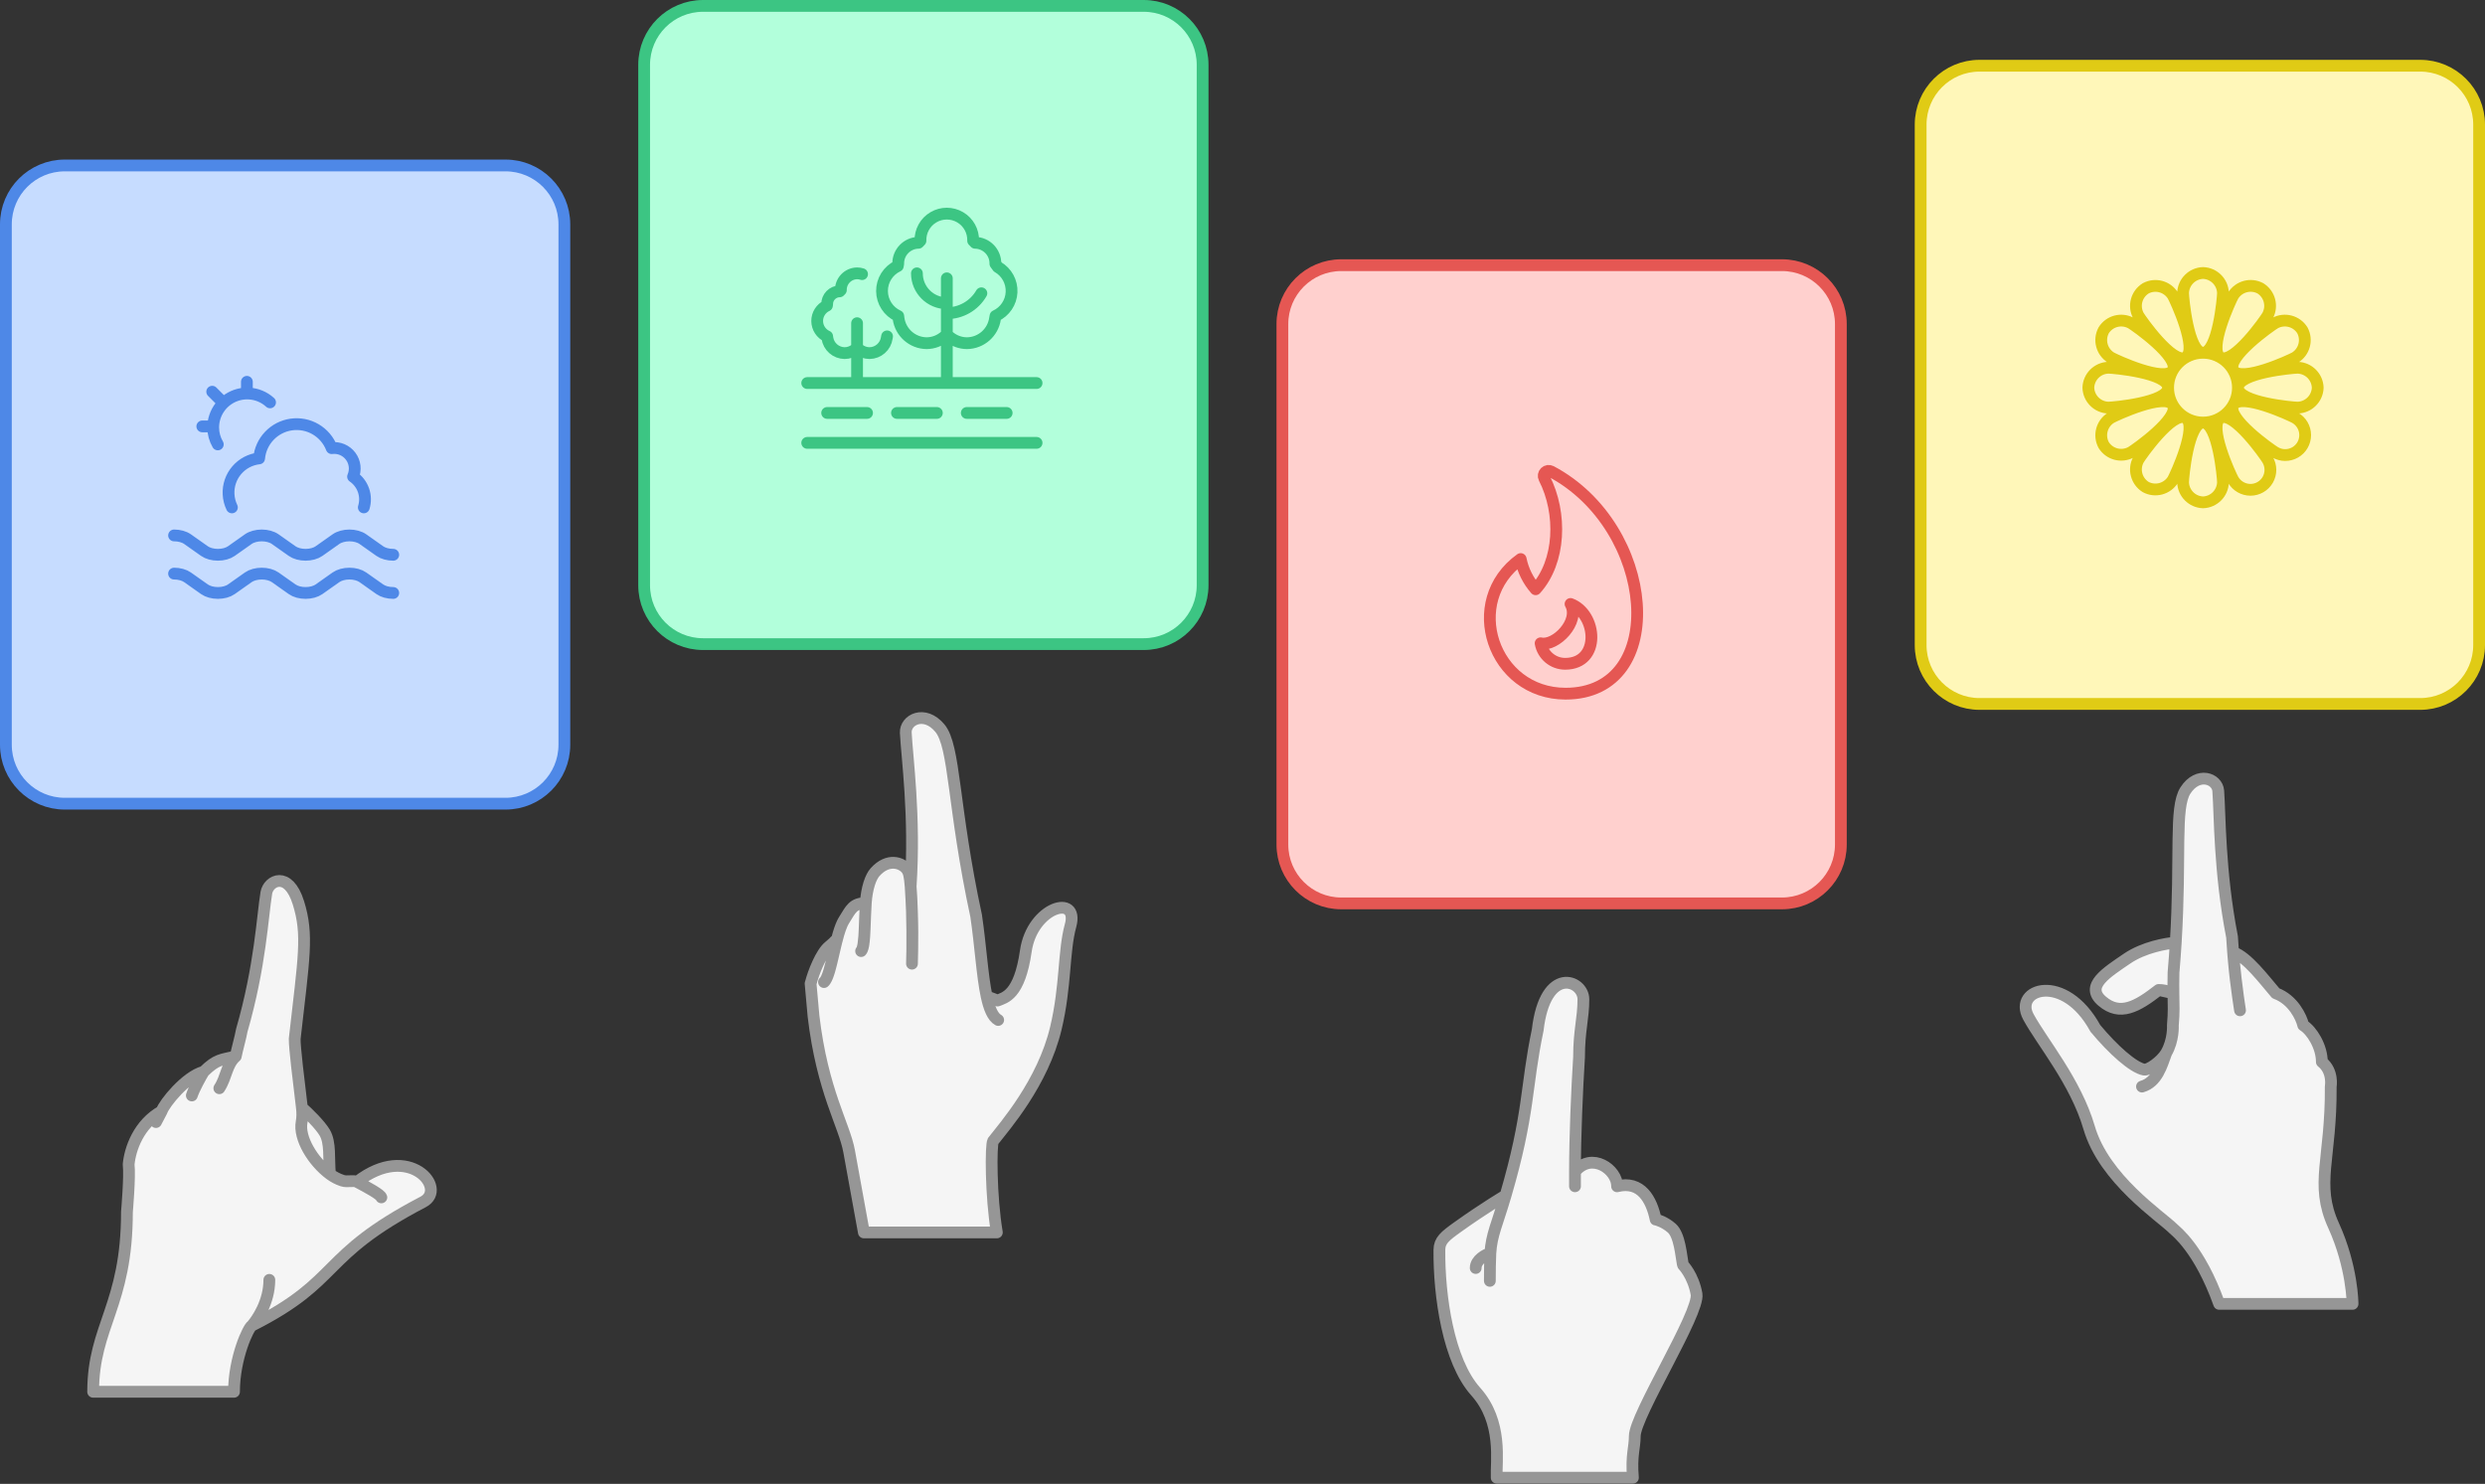 <svg width="422" height="252" viewBox="0 0 422 252" fill="none" xmlns="http://www.w3.org/2000/svg">
<rect x="0" y="0" width="422" height="252" fill="#333333" stroke="none"/>
<path fill-rule="evenodd" clip-rule="evenodd" d="M1 38.097C1 32.574 5.477 28.097 11 28.097H85.839C91.362 28.097 95.839 32.574 95.839 38.097V126.484C95.839 132.007 91.362 136.484 85.839 136.484H11C5.477 136.484 1 132.007 1 126.484V38.097Z" fill="#C6DCFF"/>
<path fill-rule="evenodd" clip-rule="evenodd" d="M51.264 188.089C51.366 188.939 51.366 189.769 51.223 190.552C50.708 193.274 53.143 197.267 56.031 199.401C55.788 196.665 56.154 194.074 55.146 192.354C54.339 190.979 52.222 188.938 51.264 188.089ZM42.791 225.111C58.144 217.35 54.086 213.399 71.856 204.114C76.101 201.896 69.48 193.837 60.639 200.714C60.032 200.395 59.007 200.783 58.144 200.499C57.366 200.243 56.661 199.866 56.031 199.401C53.143 197.267 50.708 193.274 51.223 190.552C51.366 189.769 51.366 188.939 51.264 188.089C50.711 183.503 50.01 177.773 50.048 176.409C51.602 162.573 52.388 158.79 50.667 153.289C48.946 147.789 45.581 149.531 45.232 151.615C44.578 155.526 44.221 164.022 41.061 174.965C40.924 175.874 40.167 178.604 40.033 179.403C37.548 180.022 36.855 179.805 34.592 182.009C31.543 182.836 27.89 187.395 27.449 188.718C23.539 190.894 22.075 195.154 21.846 197.749C22.087 199.727 21.556 205.809 21.556 205.809C21.556 221.753 15.819 225.111 15.819 236.356H39.74C39.74 230.586 42.198 225.383 42.791 225.111ZM42.791 225.111C43.622 224.143 45.739 221.135 45.739 217.35L42.791 225.111ZM27.449 188.718L26.489 190.552L27.449 188.718ZM40.033 179.403C38.453 180.78 38.502 182.878 37.247 184.809L40.033 179.403ZM34.592 182.009C34.084 182.855 32.969 184.844 32.577 186.035L34.592 182.009ZM64.761 203.342C64.615 202.846 62.475 201.681 60.639 200.714L64.761 203.342Z" fill="#F5F5F5"/>
<path fill-rule="evenodd" clip-rule="evenodd" d="M109.387 11C109.387 5.477 113.864 1 119.387 1H194.226C199.749 1 204.226 5.477 204.226 11V99.387C204.226 104.91 199.749 109.387 194.226 109.387H119.387C113.864 109.387 109.387 104.91 109.387 99.387V11Z" fill="#B2FFDB"/>
<path fill-rule="evenodd" clip-rule="evenodd" d="M154.644 150.535C154.746 152.087 154.816 153.48 154.862 154.752C154.955 157.313 154.952 159.383 154.921 161.276C154.908 162.075 154.89 162.843 154.872 163.603C154.895 162.906 154.912 162.119 154.921 161.276C154.944 159.257 154.928 156.921 154.862 154.752C154.816 153.201 154.744 151.737 154.644 150.535ZM140.515 165.784L140.344 166.177L140.151 166.518L140.039 166.666L139.928 166.779C140.074 166.653 140.212 166.447 140.344 166.177C140.507 165.842 140.662 165.41 140.811 164.911L140.668 165.364L140.515 165.784ZM141.199 163.458L141.624 161.647C141.587 161.804 141.552 161.959 141.516 162.114C141.41 162.574 141.305 163.026 141.199 163.458ZM168.657 193.765C170.601 191.266 177.092 183.905 179.306 174.616C181.026 167.395 180.585 161.607 181.797 157.189C183.307 151.691 175.28 153.998 174.204 161.517C173.129 169.036 170.621 169.425 169.4 169.915L167.547 169.208C166.793 165.704 166.508 160.502 165.766 155.518C161.75 136.887 162.209 126.752 159.598 123.639C156.986 120.527 153.711 122.23 153.82 124.441C154.024 128.589 155.434 138.632 154.644 150.535C154.744 151.737 154.816 153.201 154.862 154.752C154.955 157.313 154.952 159.383 154.921 161.276C154.911 162.14 154.894 162.946 154.871 163.655L154.872 163.603C154.89 162.843 154.908 162.075 154.921 161.276C154.944 159.257 154.928 156.921 154.862 154.752C154.816 153.48 154.746 152.087 154.644 150.535C154.499 148.789 154.37 148.109 153.95 147.574C153.111 146.507 150.799 145.665 148.609 148.101C147.849 148.945 147.199 150.822 147.027 153.368L146.919 155.503L146.918 155.541L146.898 156.076C146.861 157.116 146.829 158.115 146.771 158.971L146.769 159.011L146.767 159.029C146.68 160.277 146.535 161.213 146.233 161.515L146.306 161.426L146.4 161.252L146.52 160.895L146.628 160.36L146.767 159.029L146.771 158.971L146.841 157.604L146.898 156.076C146.904 155.899 146.911 155.72 146.918 155.541L146.919 155.507L146.919 155.503C146.947 154.791 146.979 154.069 147.027 153.368L147.027 153.367C144.845 153.419 144.52 154.368 143.325 156.279C142.853 157.035 142.465 158.256 142.116 159.606L141.88 160.556L141.624 161.647C141.708 161.284 141.793 160.918 141.88 160.556C141.957 160.235 142.035 159.917 142.116 159.606C141.856 159.587 141.988 159.779 140.792 160.737C139.403 161.85 138.102 165.328 137.743 166.741L137.652 167.027L138.151 172.567C139.666 185.369 143.405 191.068 144.203 195.539L146.704 209.294H169.284C168.25 203.158 168.238 194.304 168.657 193.765ZM140.344 166.177L140.515 165.784L140.668 165.364L140.811 164.911C140.662 165.41 140.507 165.842 140.344 166.177C140.212 166.447 140.074 166.653 139.928 166.779L140.039 166.666L140.151 166.518L140.344 166.177ZM169.51 173.215C168.578 172.698 167.983 171.238 167.547 169.208L169.51 173.215ZM154.871 163.655C154.871 163.638 154.872 163.62 154.872 163.603L154.871 163.655ZM143.325 156.279C142.621 157.406 142.104 159.566 141.624 161.647L143.325 156.279ZM139.928 166.779C140.547 166.248 141.018 164.27 141.516 162.114C141.281 163.13 141.052 164.107 140.811 164.911M140.811 164.911L140.948 164.435L141.199 163.458C141.072 163.979 140.943 164.471 140.811 164.911ZM146.919 155.503C146.919 155.516 146.918 155.528 146.918 155.541L146.919 155.503ZM146.771 158.971C146.769 158.991 146.768 159.01 146.767 159.029L146.771 158.971Z" fill="#F5F5F5"/>
<path fill-rule="evenodd" clip-rule="evenodd" d="M217.774 55.032C217.774 49.509 222.251 45.032 227.774 45.032H302.613C308.136 45.032 312.613 49.509 312.613 55.032V143.419C312.613 148.942 308.136 153.419 302.613 153.419H227.774C222.251 153.419 217.774 148.942 217.774 143.419V55.032Z" fill="#FFD0CE"/>
<path fill-rule="evenodd" clip-rule="evenodd" d="M254.168 250.947C254.038 248.283 255.273 241.516 250.602 236.318C245.93 231.12 244.368 220.006 244.437 212.261C244.451 210.682 245.351 209.944 247.537 208.383C252.204 205.051 255.676 203.018 255.676 203.018C259.788 188.985 259.082 184.652 261.132 174.916C262.404 163.894 268.89 166.41 268.89 169.699C268.89 172.988 268.153 174.961 268.153 179.509C267.798 185.168 267.463 193.088 267.463 198.982C270.288 195.517 274.664 198.627 274.611 201.46L274.611 201.458C278.667 200.443 280.467 203.699 281.166 207.111C281.441 207.138 282.71 207.532 283.888 208.558C285.256 209.75 285.497 213.312 285.752 214.589L285.823 214.851C285.823 214.851 287.544 216.59 288.104 219.763C288.664 222.936 277.608 240.38 277.614 243.895C277.617 245.877 276.983 247.145 277.3 250.947H254.168ZM253.005 217.52C253.005 216.195 253.028 213.864 253.094 212.799L253.005 217.52ZM267.463 198.982V201.458V198.982ZM255.676 203.018C254.239 207.924 253.287 209.685 253.094 212.799L255.676 203.018ZM253.094 212.799C252.264 213.063 250.604 213.939 250.604 215.338L253.094 212.799Z" fill="#F5F5F5"/>
<path fill-rule="evenodd" clip-rule="evenodd" d="M326.161 21.161C326.161 15.639 330.638 11.161 336.161 11.161H411C416.523 11.161 421 15.639 421 21.161V109.548C421 115.071 416.523 119.548 411 119.548H336.161C330.638 119.548 326.161 115.071 326.161 109.548V21.161Z" fill="#FFF7B9"/>
<path fill-rule="evenodd" clip-rule="evenodd" d="M369.09 208.679C366.95 206.545 357.334 200.264 354.776 191.514C352.482 183.669 346.799 177.001 344.459 172.683C341.867 167.897 350.565 165.011 355.825 174.634C358.864 178.292 362.255 181.308 364.111 181.648C364.839 181.781 367.025 180.258 367.86 178.835C369.152 176.632 368.992 174.121 368.992 174.121C369.195 171.772 369.121 170.695 369.09 168.68C369.076 167.77 369.071 166.668 369.104 165.171C369.258 163.395 369.382 161.7 369.481 160.087C370.391 145.232 369.235 137.178 371.13 134.237C373.232 130.976 376.538 132.197 376.7 134.304C377.003 138.258 376.869 147.939 379.043 159.12C379.098 160.037 379.157 160.895 379.22 161.702C379.259 162.2 379.299 162.679 379.341 163.141C379.559 165.578 379.81 167.538 380.066 169.327C380.179 170.145 380.291 170.906 380.398 171.575L380.391 171.526C380.283 170.808 380.174 170.083 380.066 169.327C379.803 167.418 379.538 165.203 379.341 163.141C379.299 162.679 379.259 162.2 379.22 161.702C381.64 162.54 384.414 166.283 386.471 168.68C389.434 169.775 390.818 172.763 391.139 174.121C392.588 175.009 394.298 177.738 394.295 180.342C396.281 181.92 395.803 184.525 395.803 184.525C395.9 196.833 393.059 201.039 396.283 208.12C399.507 215.201 399.507 221.426 399.507 221.426H376.86C373.505 212.07 369.552 209.14 369.09 208.679ZM369.481 160.087C369.382 161.7 369.258 163.395 369.104 165.171C369.071 166.668 369.076 167.77 369.09 168.68L366.584 168.116C362.88 170.997 360.015 172.594 356.997 170.028C353.979 167.462 357.735 165.171 361.233 162.782C364.032 160.87 367.898 160.188 369.481 160.087ZM380.398 171.575C380.396 171.559 380.393 171.542 380.391 171.526C380.286 170.869 380.176 170.125 380.066 169.327M366.584 168.116C367.955 168.116 368.826 168.68 369.09 168.68L366.584 168.116ZM367.86 178.835C367.089 180.934 366.341 183.773 363.751 184.525L367.86 178.835Z" fill="#F5F5F5"/>
<path fill-rule="evenodd" clip-rule="evenodd" d="M1 38.097C1 32.574 5.477 28.097 11 28.097H85.839C91.362 28.097 95.839 32.574 95.839 38.097V126.484C95.839 132.007 91.362 136.484 85.839 136.484H11C5.477 136.484 1 132.007 1 126.484V38.097Z" stroke="#4E88E7" stroke-width="2" stroke-linecap="round" stroke-linejoin="round"/>
<path d="M51.264 188.089C51.366 188.939 51.366 189.769 51.223 190.552C50.708 193.274 53.143 197.267 56.031 199.401M51.264 188.089C52.222 188.938 54.339 190.979 55.146 192.354C56.154 194.074 55.788 196.665 56.031 199.401M51.264 188.089C50.711 183.503 50.01 177.773 50.048 176.409C51.602 162.573 52.388 158.79 50.667 153.289C48.946 147.789 45.581 149.531 45.232 151.615C44.578 155.526 44.221 164.022 41.061 174.965C40.924 175.874 40.167 178.604 40.033 179.403M56.031 199.401C56.661 199.866 57.366 200.243 58.144 200.499C59.007 200.783 60.032 200.395 60.639 200.714M42.791 225.111C58.144 217.35 54.086 213.399 71.856 204.114C76.101 201.896 69.48 193.837 60.639 200.714M42.791 225.111C42.198 225.383 39.74 230.586 39.74 236.356H15.819C15.819 225.111 21.556 221.753 21.556 205.809C21.556 205.809 22.087 199.727 21.846 197.749C22.075 195.154 23.539 190.894 27.449 188.718M42.791 225.111C43.622 224.143 45.739 221.135 45.739 217.35M60.639 200.714C62.475 201.681 64.615 202.846 64.761 203.342M40.033 179.403C37.548 180.022 36.855 179.805 34.592 182.009M40.033 179.403C38.453 180.78 38.502 182.878 37.247 184.809M34.592 182.009C31.543 182.836 27.89 187.395 27.449 188.718M34.592 182.009C34.084 182.855 32.969 184.844 32.577 186.035M27.449 188.718L26.489 190.552" stroke="#969696" stroke-width="2" stroke-linecap="round" stroke-linejoin="round"/>
<path fill-rule="evenodd" clip-rule="evenodd" d="M109.387 11C109.387 5.477 113.864 1 119.387 1H194.226C199.749 1 204.226 5.477 204.226 11V99.387C204.226 104.91 199.749 109.387 194.226 109.387H119.387C113.864 109.387 109.387 104.91 109.387 99.387V11Z" stroke="#3CC583" stroke-width="2" stroke-linecap="round" stroke-linejoin="round"/>
<path d="M154.644 150.535C154.746 152.087 154.816 153.48 154.862 154.752M154.644 150.535C154.744 151.737 154.816 153.201 154.862 154.752M154.644 150.535C155.434 138.632 154.024 128.589 153.82 124.441C153.711 122.23 156.986 120.527 159.598 123.639C162.209 126.752 161.75 136.887 165.766 155.518C166.508 160.502 166.793 165.704 167.547 169.208M154.644 150.535C154.499 148.789 154.37 148.109 153.95 147.574C153.111 146.507 150.799 145.665 148.609 148.101C147.849 148.945 147.199 150.822 147.027 153.368M154.862 154.752C154.955 157.313 154.952 159.383 154.921 161.276M154.862 154.752C154.928 156.921 154.944 159.257 154.921 161.276M154.921 161.276C154.908 162.075 154.89 162.843 154.872 163.603M154.921 161.276C154.912 162.119 154.895 162.906 154.872 163.603M154.921 161.276C154.911 162.14 154.894 162.946 154.871 163.655M154.872 163.603L154.871 163.655M154.872 163.603C154.872 163.62 154.871 163.638 154.871 163.655M140.344 166.177L140.515 165.784L140.668 165.364L140.811 164.911M140.344 166.177L140.151 166.518L140.039 166.666L139.928 166.779M140.344 166.177C140.212 166.447 140.074 166.653 139.928 166.779M140.344 166.177C140.507 165.842 140.662 165.41 140.811 164.911M139.928 166.779C140.547 166.248 141.018 164.27 141.516 162.114M140.811 164.911C141.052 164.107 141.281 163.13 141.516 162.114M140.811 164.911L140.948 164.435L141.199 163.458M140.811 164.911C140.943 164.471 141.072 163.979 141.199 163.458M141.199 163.458L141.624 161.647M141.199 163.458C141.305 163.026 141.41 162.574 141.516 162.114M141.624 161.647C141.587 161.804 141.552 161.959 141.516 162.114M141.624 161.647L141.88 160.556M141.624 161.647C141.708 161.284 141.793 160.918 141.88 160.556M141.624 161.647C142.104 159.566 142.621 157.406 143.325 156.279M167.547 169.208L169.4 169.915C170.621 169.425 173.129 169.036 174.204 161.517C175.28 153.998 183.307 151.691 181.797 157.189C180.585 161.607 181.026 167.395 179.306 174.616C177.092 183.905 170.601 191.266 168.657 193.765C168.238 194.304 168.25 203.158 169.284 209.294H146.704L144.203 195.539C143.405 191.068 139.666 185.369 138.151 172.567L137.652 167.027L137.743 166.741C138.102 165.328 139.403 161.85 140.792 160.737C141.988 159.779 141.856 159.587 142.116 159.606M167.547 169.208C167.983 171.238 168.578 172.698 169.51 173.215M147.027 153.368L146.919 155.503M147.027 153.368C146.979 154.069 146.947 154.791 146.919 155.503M147.027 153.368L147.027 153.367C144.845 153.419 144.52 154.368 143.325 156.279M146.919 155.503L146.918 155.541M146.919 155.503L146.919 155.507L146.918 155.541M146.919 155.503C146.919 155.516 146.918 155.528 146.918 155.541M146.918 155.541L146.898 156.076M146.918 155.541C146.911 155.72 146.904 155.899 146.898 156.076M146.898 156.076C146.861 157.116 146.829 158.115 146.771 158.971M146.898 156.076L146.841 157.604L146.771 158.971M146.771 158.971L146.769 159.011L146.767 159.029M146.771 158.971L146.767 159.029M146.771 158.971C146.769 158.991 146.768 159.01 146.767 159.029M146.767 159.029C146.68 160.277 146.535 161.213 146.233 161.515L146.306 161.426L146.4 161.252L146.52 160.895L146.628 160.36L146.767 159.029ZM143.325 156.279C142.853 157.035 142.465 158.256 142.116 159.606M142.116 159.606L141.88 160.556M142.116 159.606C142.035 159.917 141.957 160.235 141.88 160.556" stroke="#969696" stroke-width="2" stroke-linecap="round" stroke-linejoin="round"/>
<path fill-rule="evenodd" clip-rule="evenodd" d="M217.774 55.032C217.774 49.509 222.251 45.032 227.774 45.032H302.613C308.136 45.032 312.613 49.509 312.613 55.032V143.419C312.613 148.942 308.136 153.419 302.613 153.419H227.774C222.251 153.419 217.774 148.942 217.774 143.419V55.032Z" stroke="#E55753" stroke-width="2" stroke-linecap="round" stroke-linejoin="round"/>
<path d="M255.676 203.018C255.676 203.018 252.204 205.051 247.537 208.383C245.351 209.944 244.451 210.682 244.437 212.261C244.368 220.006 245.93 231.12 250.602 236.318C255.273 241.516 254.038 248.283 254.168 250.947H277.3C276.983 247.145 277.617 245.877 277.614 243.895C277.608 240.38 288.664 222.936 288.104 219.763C287.544 216.59 285.823 214.851 285.823 214.851L285.752 214.589C285.497 213.312 285.256 209.75 283.888 208.558C282.71 207.532 281.441 207.138 281.166 207.111C280.467 203.699 278.667 200.443 274.611 201.458L274.611 201.46C274.664 198.627 270.288 195.517 267.463 198.982M255.676 203.018C259.788 188.985 259.082 184.652 261.132 174.916C262.404 163.894 268.89 166.41 268.89 169.699C268.89 172.988 268.153 174.961 268.153 179.509C267.798 185.168 267.463 193.088 267.463 198.982M255.676 203.018C254.239 207.924 253.287 209.685 253.094 212.799M267.463 198.982V201.458M253.005 217.52C253.005 216.195 253.028 213.864 253.094 212.799M253.094 212.799C252.264 213.063 250.604 213.939 250.604 215.338" stroke="#969696" stroke-width="2" stroke-linecap="round" stroke-linejoin="round"/>
<path fill-rule="evenodd" clip-rule="evenodd" d="M326.161 21.161C326.161 15.639 330.638 11.161 336.161 11.161H411C416.523 11.161 421 15.639 421 21.161V109.548C421 115.071 416.523 119.548 411 119.548H336.161C330.638 119.548 326.161 115.071 326.161 109.548V21.161Z" stroke="#E0CB15" stroke-width="2" stroke-linecap="round" stroke-linejoin="round"/>
<path d="M367.86 178.835C367.025 180.258 364.839 181.781 364.111 181.648C362.255 181.308 358.864 178.292 355.825 174.634C350.565 165.011 341.867 167.897 344.459 172.683C346.799 177.001 352.482 183.669 354.776 191.514C357.334 200.264 366.95 206.545 369.09 208.679C369.552 209.14 373.505 212.07 376.86 221.426H399.507C399.507 221.426 399.507 215.201 396.283 208.12C393.059 201.039 395.9 196.833 395.803 184.525C395.803 184.525 396.281 181.92 394.295 180.342C394.298 177.738 392.588 175.009 391.139 174.121C390.818 172.763 389.434 169.775 386.471 168.68C384.414 166.283 381.64 162.54 379.22 161.702M367.86 178.835C369.152 176.632 368.992 174.121 368.992 174.121C369.195 171.772 369.121 170.695 369.09 168.68M367.86 178.835C367.089 180.934 366.341 183.773 363.751 184.525M369.09 168.68C369.076 167.77 369.071 166.668 369.104 165.171C369.258 163.395 369.382 161.7 369.481 160.087M369.09 168.68L366.584 168.116M369.09 168.68C368.826 168.68 367.955 168.116 366.584 168.116M369.481 160.087C370.391 145.232 369.235 137.178 371.13 134.237C373.232 130.976 376.538 132.197 376.7 134.304C377.003 138.258 376.869 147.939 379.043 159.12C379.098 160.037 379.157 160.895 379.22 161.702M369.481 160.087C367.898 160.188 364.032 160.87 361.233 162.782C357.735 165.171 353.979 167.462 356.997 170.028C360.015 172.594 362.88 170.997 366.584 168.116M379.22 161.702C379.259 162.2 379.299 162.679 379.341 163.141M379.341 163.141C379.559 165.578 379.81 167.538 380.066 169.327M379.341 163.141C379.538 165.203 379.803 167.418 380.066 169.327M380.066 169.327C380.179 170.145 380.291 170.906 380.398 171.575M380.066 169.327C380.174 170.083 380.283 170.808 380.391 171.526M380.066 169.327C380.176 170.125 380.286 170.869 380.391 171.526M380.398 171.575L380.391 171.526M380.398 171.575C380.396 171.559 380.393 171.542 380.391 171.526" stroke="#969696" stroke-width="2" stroke-linecap="round" stroke-linejoin="round"/>
<path d="M160.79 47.266V65.048M160.79 53.193C163.21 53.193 165.448 51.902 166.658 49.806M160.79 51.499C157.984 51.499 155.709 49.225 155.709 46.419M150.642 57.122L150.593 57.384C150.389 58.85 149.145 59.948 147.665 59.967C146.967 59.966 146.293 59.714 145.766 59.258L145.345 59.244C144.816 59.709 144.135 59.966 143.431 59.967C141.951 59.949 140.706 58.851 140.503 57.384L140.469 57.129C139.444 56.667 138.782 55.651 138.773 54.527C138.764 53.404 139.41 52.377 140.427 51.899L140.467 51.669C140.457 51.097 140.674 50.545 141.071 50.134C141.468 49.723 142.013 49.487 142.584 49.477L142.796 49.259C142.771 47.715 144.004 46.443 145.548 46.419C145.836 46.418 146.121 46.464 146.395 46.554M145.548 54.886V65.048M137.08 65.048H176.032M137.08 75.209H176.032M140.467 70.128H147.241M152.322 70.128H159.096M164.177 70.128H170.951M160.46 57.096C159.602 57.858 158.497 58.279 157.35 58.282C154.945 58.251 152.923 56.468 152.591 54.085L152.537 53.669C150.873 52.918 149.798 51.268 149.783 49.442C149.768 47.616 150.816 45.949 152.468 45.171L152.534 44.788C152.501 42.856 154.041 41.263 155.973 41.231L156.312 40.877C156.267 39.25 157.11 37.727 158.512 36.9C159.914 36.073 161.655 36.073 163.057 36.9C164.46 37.727 165.302 39.25 165.257 40.877L165.596 41.231C167.528 41.263 169.069 42.856 169.036 44.788L169.447 45.347C170.964 46.222 171.865 47.872 171.784 49.621C171.702 51.371 170.65 52.929 169.058 53.659L168.978 54.085C168.645 56.467 166.624 58.25 164.219 58.282C163.085 58.281 161.99 57.872 161.134 57.129L160.46 57.096Z" stroke="#3CC583" stroke-width="2" stroke-linecap="round" stroke-linejoin="round"/>
<path d="M368.188 65.836C368.188 69.109 370.842 71.763 374.116 71.763M368.188 65.836C368.188 62.562 370.842 59.908 374.116 59.908M368.188 65.836C368.188 63.295 358.874 62.449 358.027 62.449C356.182 62.51 354.701 63.991 354.64 65.836C354.701 67.68 356.182 69.162 358.027 69.223C358.874 69.223 368.188 68.376 368.188 65.836ZM374.116 71.763C377.389 71.763 380.043 69.109 380.043 65.836M374.116 71.763C371.576 71.763 370.729 81.078 370.729 81.924C370.79 83.769 372.271 85.25 374.116 85.312C375.96 85.25 377.442 83.769 377.503 81.924C377.503 81.078 376.656 71.763 374.116 71.763ZM380.043 65.836C380.043 62.562 377.389 59.908 374.116 59.908M380.043 65.836C380.043 68.376 389.358 69.223 390.205 69.223C392.049 69.162 393.53 67.68 393.592 65.836C393.53 63.991 392.049 62.51 390.205 62.449C389.358 62.449 380.043 63.295 380.043 65.836ZM374.116 59.908C376.656 59.908 377.503 50.594 377.503 49.747C377.442 47.903 375.96 46.421 374.116 46.36C372.271 46.421 370.79 47.903 370.729 49.747C370.729 50.594 371.576 59.908 374.116 59.908ZM371.152 60.703C373.354 59.432 369.428 50.943 369.005 50.203C368.027 48.638 366.004 48.099 364.378 48.97C362.811 49.945 362.269 51.968 363.138 53.596C363.562 54.33 368.952 61.973 371.152 60.703ZM368.983 62.872C370.253 60.67 362.61 55.282 361.87 54.858C360.242 53.989 358.218 54.531 357.243 56.098C356.374 57.726 356.916 59.749 358.483 60.725C359.223 61.148 367.713 65.072 368.983 62.872ZM368.983 68.799C367.713 66.598 359.223 70.523 358.483 70.947C356.916 71.922 356.374 73.946 357.243 75.574C358.218 77.14 360.242 77.683 361.87 76.813C362.61 76.39 370.253 70.999 368.983 68.799ZM371.152 70.969C368.95 69.699 363.562 77.342 363.138 78.082C362.269 79.71 362.811 81.733 364.378 82.709C366.006 83.578 368.029 83.036 369.005 81.469C369.428 80.729 373.352 72.239 371.152 70.969ZM377.08 70.969C374.878 72.239 378.804 80.729 379.227 81.469C379.828 82.525 380.949 83.179 382.164 83.182C383.379 83.185 384.503 82.536 385.108 81.482C385.714 80.428 385.708 79.13 385.093 78.082C384.67 77.342 379.279 69.699 377.08 70.969ZM379.249 68.799C377.979 71.001 385.622 76.39 386.362 76.813C387.41 77.428 388.708 77.434 389.762 76.829C390.816 76.223 391.465 75.099 391.462 73.884C391.459 72.668 390.806 71.548 389.749 70.947C389.009 70.523 380.519 66.6 379.249 68.799ZM379.249 62.872C380.519 65.074 389.009 61.148 389.749 60.725C391.316 59.749 391.858 57.726 390.989 56.098C390.013 54.531 387.99 53.989 386.362 54.858C385.622 55.282 377.979 60.672 379.249 62.872ZM377.08 60.703C379.281 61.973 384.67 54.33 385.093 53.59C385.963 51.962 385.42 49.938 383.854 48.963C382.226 48.094 380.202 48.636 379.227 50.203C378.804 50.943 374.88 59.432 377.08 60.703Z" stroke="#E0CB15" stroke-width="2" stroke-linecap="round" stroke-linejoin="round"/>
<path d="M29.56 90.928C29.996 90.928 30.427 90.985 30.823 91.094C31.218 91.202 31.567 91.361 31.847 91.558L34.718 93.585C34.997 93.782 35.347 93.941 35.742 94.05C36.137 94.159 36.568 94.215 37.005 94.215C37.441 94.215 37.872 94.159 38.267 94.05C38.662 93.941 39.012 93.782 39.292 93.585L42.162 91.558C42.442 91.361 42.791 91.202 43.187 91.094C43.582 90.985 44.013 90.928 44.449 90.928C44.886 90.928 45.317 90.985 45.712 91.094C46.107 91.202 46.457 91.361 46.736 91.558L49.607 93.585C49.886 93.782 50.236 93.941 50.631 94.05C51.026 94.159 51.458 94.215 51.894 94.215C52.33 94.215 52.761 94.159 53.156 94.05C53.552 93.941 53.901 93.782 54.181 93.585L57.051 91.558C57.331 91.361 57.681 91.202 58.076 91.094C58.471 90.985 58.902 90.928 59.338 90.928C59.775 90.928 60.206 90.985 60.601 91.094C60.996 91.202 61.346 91.361 61.625 91.558L64.496 93.585C64.775 93.782 65.125 93.941 65.52 94.05C65.916 94.159 66.347 94.215 66.783 94.215M29.56 97.412C29.996 97.412 30.427 97.468 30.823 97.577C31.218 97.686 31.567 97.845 31.847 98.042L34.718 100.069C34.997 100.266 35.347 100.425 35.742 100.534C36.137 100.642 36.568 100.699 37.005 100.699C37.441 100.699 37.872 100.642 38.267 100.534C38.662 100.425 39.012 100.266 39.292 100.069L42.162 98.042C42.442 97.845 42.791 97.686 43.187 97.577C43.582 97.468 44.013 97.412 44.449 97.412C44.886 97.412 45.317 97.468 45.712 97.577C46.107 97.686 46.457 97.845 46.736 98.042L49.607 100.069C49.886 100.266 50.236 100.425 50.631 100.534C51.026 100.642 51.458 100.699 51.894 100.699C52.33 100.699 52.761 100.642 53.156 100.534C53.552 100.425 53.901 100.266 54.181 100.069L57.051 98.042C57.331 97.845 57.681 97.686 58.076 97.577C58.471 97.468 58.902 97.412 59.338 97.412C59.775 97.412 60.206 97.468 60.601 97.577C60.996 97.686 61.346 97.845 61.625 98.042L64.496 100.069C64.775 100.266 65.125 100.425 65.52 100.534C65.916 100.642 66.347 100.699 66.783 100.699M41.926 64.84V66.824M36.037 66.522L37.965 68.45M34.355 72.411H36.205M36.986 75.471C36.475 74.597 36.205 73.604 36.205 72.592C36.205 71.321 36.625 70.087 37.399 69.079C38.172 68.071 39.257 67.347 40.485 67.019C41.712 66.691 43.013 66.778 44.187 67.265C44.807 67.522 45.373 67.884 45.862 68.331M61.783 86.169C62.075 85.218 62.056 84.197 61.727 83.257C61.398 82.318 60.778 81.507 59.957 80.945C60.2 80.381 60.29 79.763 60.217 79.154C60.145 78.544 59.913 77.965 59.545 77.474C59.177 76.983 58.685 76.597 58.121 76.357C57.556 76.117 56.938 76.029 56.328 76.105C55.806 74.76 54.845 73.632 53.601 72.903C52.357 72.174 50.903 71.888 49.475 72.09C48.047 72.291 46.729 72.97 45.736 74.016C44.743 75.061 44.132 76.412 44.004 77.848C42.528 78.009 41.17 78.726 40.205 79.855C39.241 80.983 38.743 82.436 38.814 83.919C38.851 84.707 39.047 85.471 39.383 86.169" stroke="#4E88E7" stroke-width="2" stroke-linecap="round" stroke-linejoin="round"/>
<path fill-rule="evenodd" clip-rule="evenodd" d="M263.392 80.058C263.066 79.886 262.665 79.945 262.402 80.204C262.139 80.463 262.075 80.862 262.242 81.191C265.316 87.198 264.989 95.427 260.78 100.069C259.501 98.61 258.625 96.841 258.24 94.939C248.248 102.094 253.517 117.802 265.861 117.802C283.593 117.809 281.227 89.51 263.392 80.058ZM266.708 102.567C268.384 105.553 264.147 109.839 261.627 109.246C261.986 111.26 263.737 112.727 265.783 112.728C271.921 112.728 271.252 104.26 266.708 102.567Z" stroke="#E55753" stroke-width="2" stroke-linecap="round" stroke-linejoin="round"/>
</svg>

